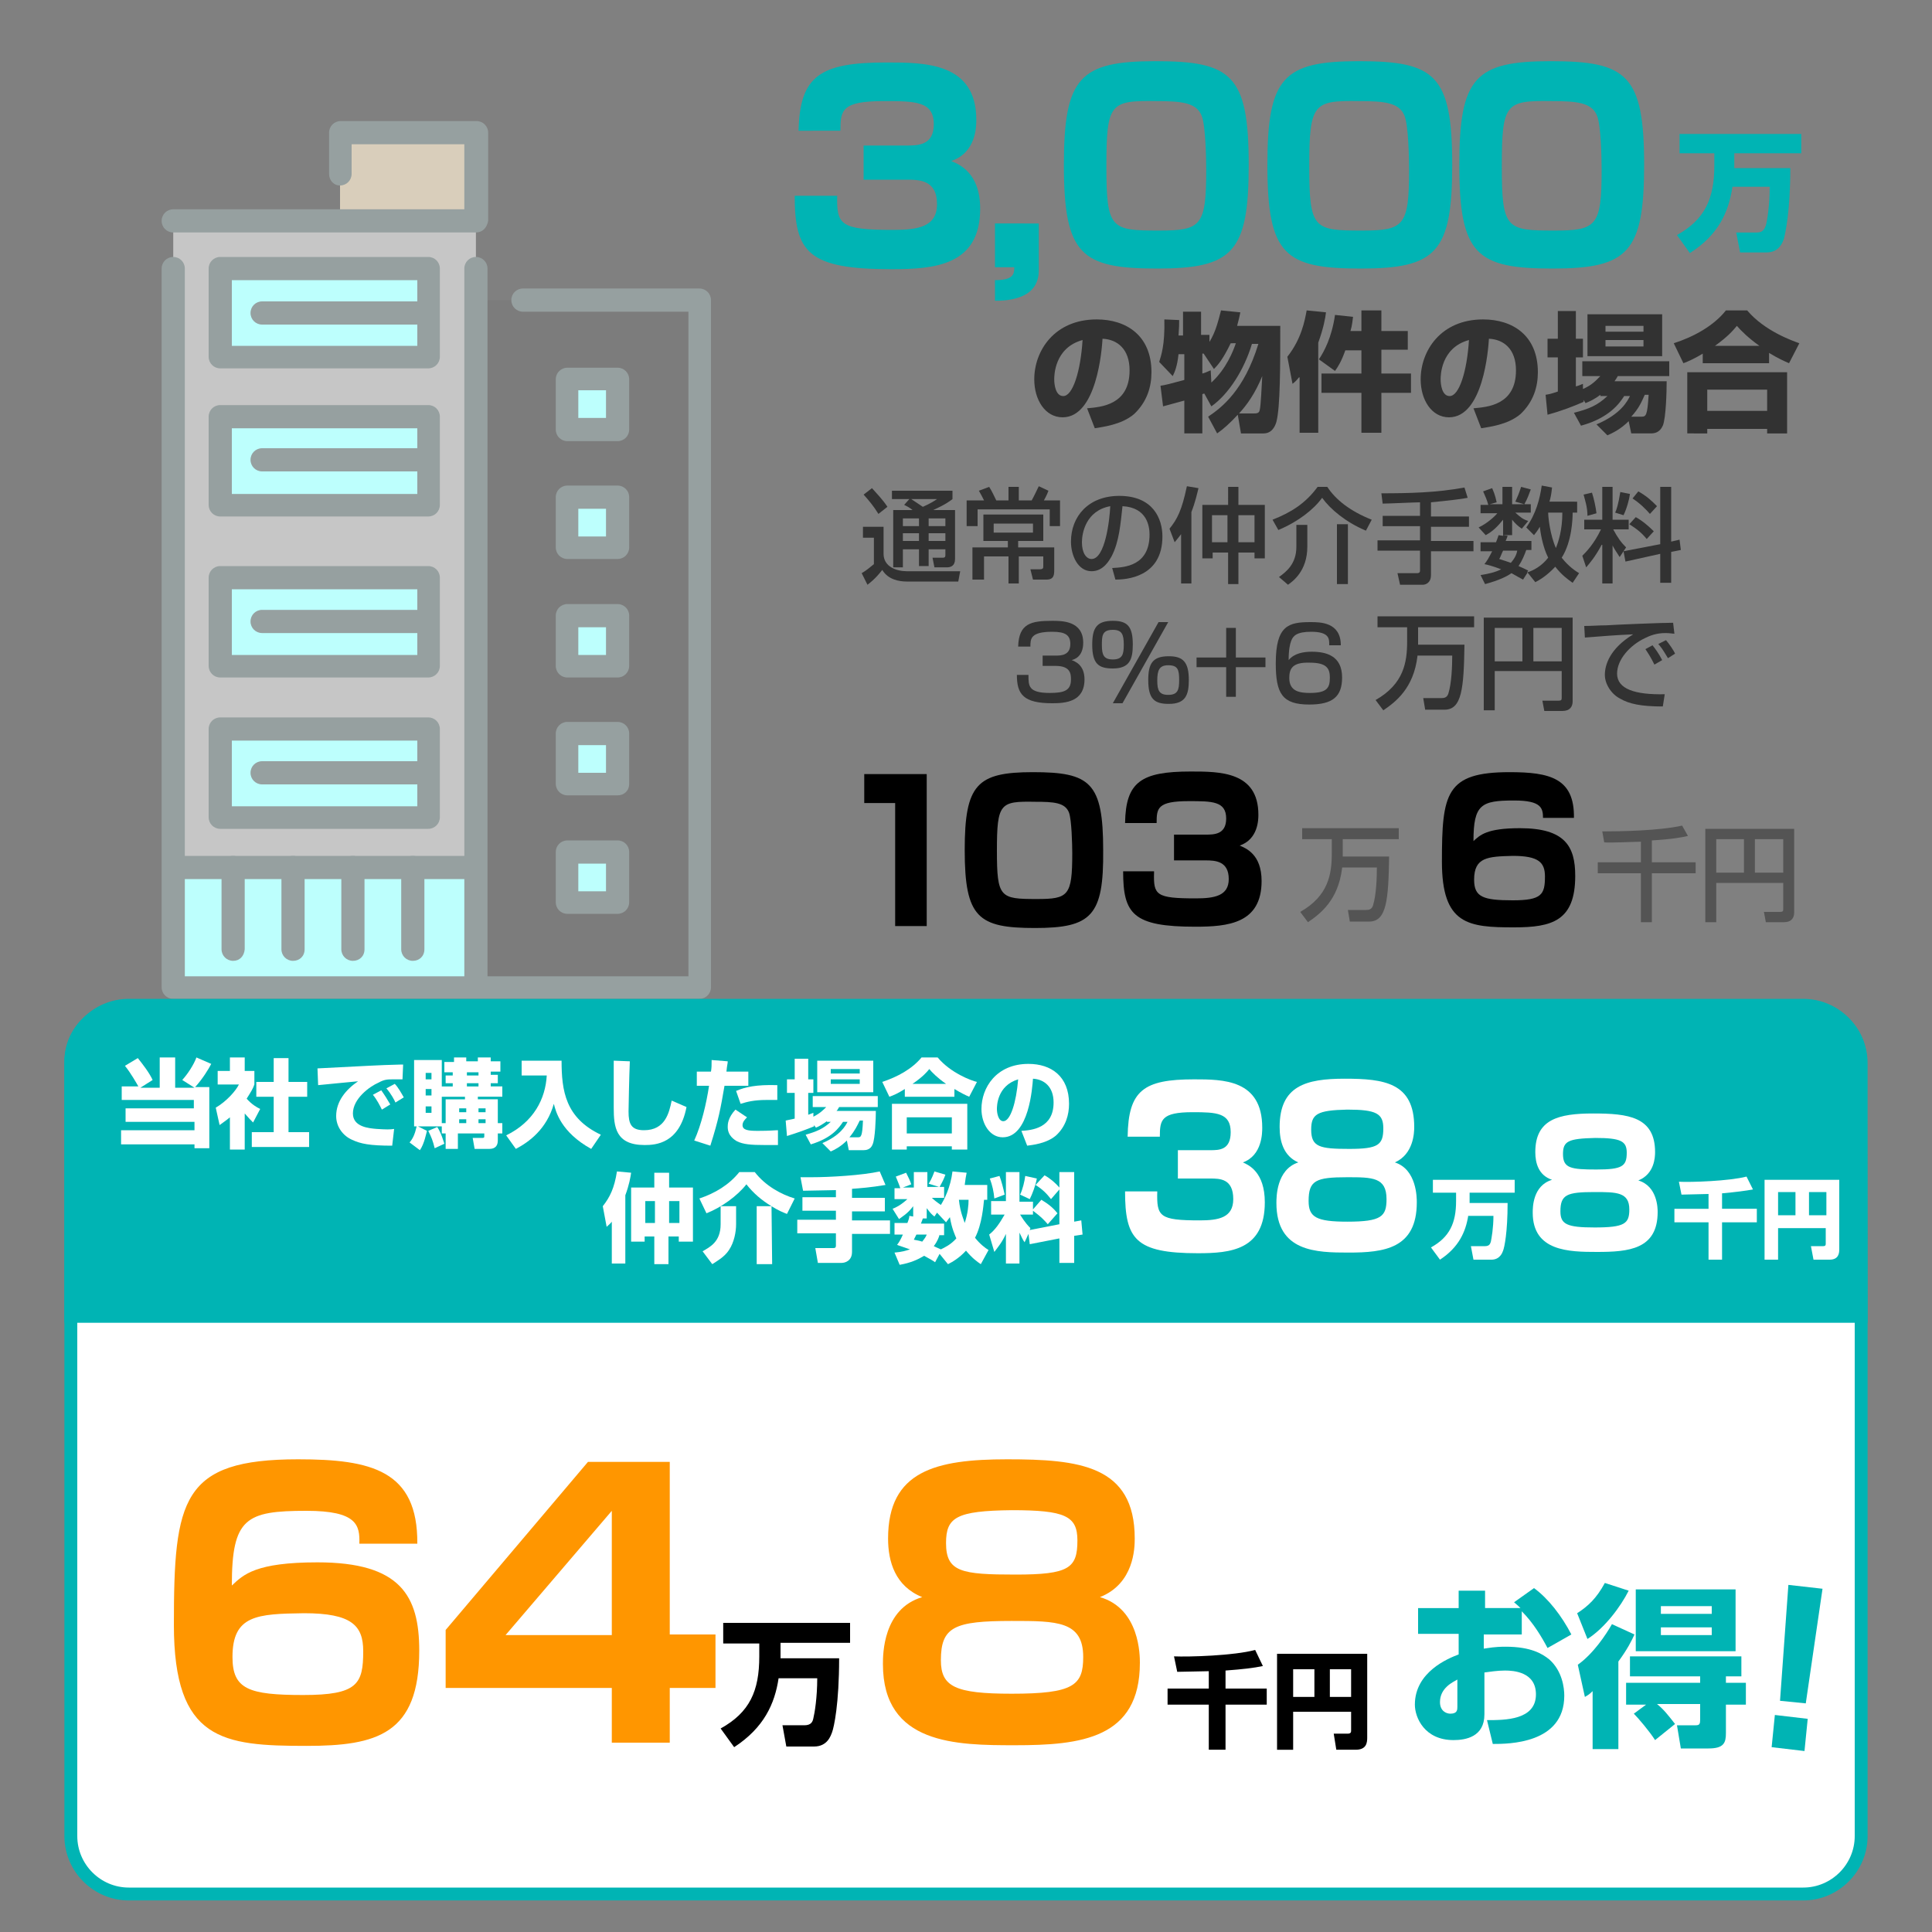<?xml version="1.0" encoding="utf-8"?>
<!-- Generator: Adobe Illustrator 28.2.0, SVG Export Plug-In . SVG Version: 6.00 Build 0)  -->
<svg version="1.1" id="レイヤー_3" xmlns="http://www.w3.org/2000/svg" xmlns:xlink="http://www.w3.org/1999/xlink" x="0px"
	 y="0px" viewBox="0 0 300 300" style="enable-background:new 0 0 300 300;" xml:space="preserve">
<rect x="0" y="0" width="300" height="300" fill="#808080" stroke="none"/>
<style type="text/css">
	.st0{fill-rule:evenodd;clip-rule:evenodd;fill:#7C7C7C;}
	.st1{fill-rule:evenodd;clip-rule:evenodd;fill:#C6C6C6;}
	.st2{fill-rule:evenodd;clip-rule:evenodd;fill:#BDFFFD;}
	.st3{fill-rule:evenodd;clip-rule:evenodd;fill:#D9CEBB;}
	.st4{fill:#96A0A0;}
	.st5{fill:#FFFFFF;}
	.st6{fill:#00B4B4;}
	.st7{enable-background:new    ;}
	.st8{fill:#545454;}
	.st9{fill:#323232;}
	.st10{fill:none;}
	.st11{fill:#FF9600;}
</style>
<g id="group_00000147927875913975362920000018074287647899388861_">
	<rect x="73.4" y="46.6" class="st0" width="35.2" height="106.7"/>
	<rect x="26.9" y="34.4" class="st1" width="47" height="100.4"/>
	<rect x="88.1" y="58.9" class="st2" width="7.8" height="7.8"/>
	<rect x="88.1" y="77.2" class="st2" width="7.8" height="7.8"/>
	<rect x="88.1" y="95.6" class="st2" width="7.8" height="7.8"/>
	<rect x="88.1" y="113.9" class="st2" width="7.8" height="7.8"/>
	<rect x="88.1" y="132.3" class="st2" width="7.8" height="7.8"/>
	<rect x="34.2" y="41.7" class="st2" width="32.3" height="13.7"/>
	<rect x="34.2" y="64.7" class="st2" width="32.3" height="13.7"/>
	<rect x="34.2" y="90.2" class="st2" width="32.3" height="13.7"/>
	<rect x="34.2" y="113.2" class="st2" width="32.3" height="13.7"/>
	<rect x="26.9" y="134.8" class="st2" width="47" height="18.6"/>
	<rect x="52.8" y="20.7" class="st3" width="21.1" height="13.7"/>
	<path class="st4" d="M73.9,36.1h-47c-1,0-1.8-0.8-1.8-1.8s0.8-1.8,1.8-1.8h45.2V22.4H54.6V27c0,1-0.8,1.8-1.8,1.8S51.1,28,51.1,27
		v-6.4c0-1,0.8-1.8,1.8-1.8H74c1,0,1.8,0.8,1.8,1.8v13.7C75.6,35.4,74.9,36.1,73.9,36.1z"/>
	<path class="st4" d="M95.9,68.5h-7.8c-1,0-1.8-0.8-1.8-1.8v-7.8c0-1,0.8-1.8,1.8-1.8h7.8c1,0,1.8,0.8,1.8,1.8v7.8
		C97.7,67.7,96.9,68.5,95.9,68.5z M89.8,64.9h4.3v-4.3h-4.3V64.9z"/>
	<path class="st4" d="M95.9,86.8h-7.8c-1,0-1.8-0.8-1.8-1.8v-7.8c0-1,0.8-1.8,1.8-1.8h7.8c1,0,1.8,0.8,1.8,1.8V85
		C97.7,86,96.9,86.8,95.9,86.8z M89.8,83.3h4.3V79h-4.3V83.3z"/>
	<path class="st4" d="M95.9,105.2h-7.8c-1,0-1.8-0.8-1.8-1.8v-7.8c0-1,0.8-1.8,1.8-1.8h7.8c1,0,1.8,0.8,1.8,1.8v7.8
		C97.7,104.4,96.9,105.2,95.9,105.2z M89.8,101.7h4.3v-4.3h-4.3V101.7z"/>
	<path class="st4" d="M95.9,123.5h-7.8c-1,0-1.8-0.8-1.8-1.8v-7.8c0-1,0.8-1.8,1.8-1.8h7.8c1,0,1.8,0.8,1.8,1.8v7.8
		C97.7,122.8,96.9,123.5,95.9,123.5z M89.8,120h4.3v-4.3h-4.3V120z"/>
	<path class="st4" d="M95.9,141.9h-7.8c-1,0-1.8-0.8-1.8-1.8v-7.8c0-1,0.8-1.8,1.8-1.8h7.8c1,0,1.8,0.8,1.8,1.8v7.8
		C97.7,141.1,96.9,141.9,95.9,141.9z M89.8,138.4h4.3v-4.3h-4.3V138.4z"/>
	<path class="st4" d="M73.4,136.5H27.9c-1,0-1.8-0.8-1.8-1.8s0.8-1.8,1.8-1.8h45.5c1,0,1.8,0.8,1.8,1.8S74.4,136.5,73.4,136.5z"/>
	<path class="st4" d="M108.6,155.1H26.9c-1,0-1.8-0.8-1.8-1.8V41.7c0-1,0.8-1.8,1.8-1.8s1.8,0.8,1.8,1.8v109.9h78.2V48.4H81.2
		c-1,0-1.8-0.8-1.8-1.8s0.8-1.8,1.8-1.8h27.4c1,0,1.8,0.8,1.8,1.8v106.7C110.4,154.3,109.6,155.1,108.6,155.1z"/>
	<path class="st4" d="M73.9,154.6c-1,0-1.8-0.8-1.8-1.8V41.7c0-1,0.8-1.8,1.8-1.8s1.8,0.8,1.8,1.8v111.1
		C75.6,153.8,74.9,154.6,73.9,154.6z"/>
	<path class="st4" d="M66.5,57.2H34.2c-1,0-1.8-0.8-1.8-1.8V41.7c0-1,0.8-1.8,1.8-1.8h32.3c1,0,1.8,0.8,1.8,1.8v13.7
		C68.3,56.4,67.5,57.2,66.5,57.2z M36,53.7h28.8V43.5H36V53.7z"/>
	<path class="st4" d="M66.5,80.2H34.2c-1,0-1.8-0.8-1.8-1.8V64.7c0-1,0.8-1.8,1.8-1.8h32.3c1,0,1.8,0.8,1.8,1.8v13.7
		C68.3,79.4,67.5,80.2,66.5,80.2z M36,76.7h28.8V66.5H36V76.7z"/>
	<path class="st4" d="M66.5,105.2H34.2c-1,0-1.8-0.8-1.8-1.8V89.7c0-1,0.8-1.8,1.8-1.8h32.3c1,0,1.8,0.8,1.8,1.8v13.7
		C68.3,104.4,67.5,105.2,66.5,105.2z M36,101.7h28.8V91.5H36V101.7z"/>
	<path class="st4" d="M66.5,128.7H34.2c-1,0-1.8-0.8-1.8-1.8v-13.7c0-1,0.8-1.8,1.8-1.8h32.3c1,0,1.8,0.8,1.8,1.8v13.7
		C68.3,127.9,67.5,128.7,66.5,128.7z M36,125.2h28.8V115H36V125.2z"/>
	<path class="st4" d="M36.2,149.2c-1,0-1.8-0.8-1.8-1.8v-12.7c0-1,0.8-1.8,1.8-1.8s1.8,0.8,1.8,1.8v12.7
		C37.9,148.5,37.2,149.2,36.2,149.2z"/>
	<path class="st4" d="M45.5,149.2c-1,0-1.8-0.8-1.8-1.8v-12.7c0-1,0.8-1.8,1.8-1.8s1.8,0.8,1.8,1.8v12.7
		C47.3,148.5,46.5,149.2,45.5,149.2z"/>
	<path class="st4" d="M54.8,149.2c-1,0-1.8-0.8-1.8-1.8v-12.7c0-1,0.8-1.8,1.8-1.8s1.8,0.8,1.8,1.8v12.7
		C56.6,148.5,55.8,149.2,54.8,149.2z"/>
	<path class="st4" d="M64.1,149.2c-1,0-1.8-0.8-1.8-1.8v-12.7c0-1,0.8-1.8,1.8-1.8s1.8,0.8,1.8,1.8v12.7
		C65.9,148.5,65.1,149.2,64.1,149.2z"/>
	<path class="st4" d="M65,50.4H40.7c-1,0-1.8-0.8-1.8-1.8s0.8-1.8,1.8-1.8H65c1,0,1.8,0.8,1.8,1.8S66,50.4,65,50.4z"/>
	<path class="st4" d="M65,73.2H40.7c-1,0-1.8-0.8-1.8-1.8s0.8-1.8,1.8-1.8H65c1,0,1.8,0.8,1.8,1.8S66,73.2,65,73.2z"/>
	<path class="st4" d="M65,98.3H40.7c-1,0-1.8-0.8-1.8-1.8s0.8-1.8,1.8-1.8H65c1,0,1.8,0.8,1.8,1.8S66,98.3,65,98.3z"/>
	<path class="st4" d="M65,121.8H40.7c-1,0-1.8-0.8-1.8-1.8s0.8-1.8,1.8-1.8H65c1,0,1.8,0.8,1.8,1.8S66,121.8,65,121.8z"/>
</g>
<g>
	<path class="st5" d="M20,294.1c-5,0-9-4-9-9v-120c0-5,4-9,9-9h260c5,0,9,4,9,9v120c0,5-4,9-9,9H20z"/>
	<path class="st6" d="M280,157.1c4.4,0,8,3.6,8,8v120c0,4.4-3.6,8-8,8H20c-4.4,0-8-3.6-8-8v-120c0-4.4,3.6-8,8-8H280 M280,155.1H20
		c-5.5,0-10,4.5-10,10v120c0,5.5,4.5,10,10,10h260c5.5,0,10-4.5,10-10v-120C290,159.6,285.5,155.1,280,155.1L280,155.1z"/>
</g>
<g>
	<g class="st7">
		<path class="st6" d="M130,30.3c-0.1,4.6,0.4,5.4,8.7,5.4c3.9,0,6.8-0.5,6.8-4c0-3.8-2.8-3.8-4.8-3.8h-6.6v-5.3h6.6
			c1.8,0,4.3,0,4.3-3.3c0-3.6-2.9-3.6-7.8-3.6c-6.5,0-6.7,1.4-6.7,4.6H124c0.2-8.5,3.3-10.6,13.6-10.6c6,0,14,0,14,8.9
			c0,1,0,5.1-3.9,6.4c1.2,0.5,4.5,1.8,4.5,7.4c0,8.8-7,9.4-13.8,9.4c-12.9,0-15-2.6-15-11.4H130z"/>
	</g>
	<g class="st7">
		<path class="st6" d="M161.3,34.7v7.3c0,4.5-4.9,4.7-6.8,4.7v-3.2c2.8,0,3-0.9,3-2h-3v-6.8H161.3z"/>
		<path class="st6" d="M179.7,41.7c-11.8,0-14.5-2.1-14.5-16.1c0-13.6,2.5-16.1,14.2-16.1c11.8,0,14.5,2.1,14.5,16.1
			C193.9,39.2,191.4,41.7,179.7,41.7z M171.8,25.8c0,9.8,0.7,10,8.2,10c6.5,0,7.3-0.7,7.3-9.4c0-1.9-0.1-6.9-0.7-8.4
			c-0.8-2.1-3.2-2.3-7.1-2.3C172.4,15.6,171.8,16,171.8,25.8z"/>
		<path class="st6" d="M211.3,41.7c-11.8,0-14.5-2.1-14.5-16.1c0-13.6,2.5-16.1,14.2-16.1c11.8,0,14.5,2.1,14.5,16.1
			C225.5,39.2,223,41.7,211.3,41.7z M203.3,25.8c0,9.8,0.7,10,8.2,10c6.5,0,7.3-0.7,7.3-9.4c0-1.9-0.1-6.9-0.7-8.4
			c-0.8-2.1-3.2-2.3-7.1-2.3C204,15.6,203.3,16,203.3,25.8z"/>
	</g>
	<g class="st7">
		<path class="st6" d="M241.1,41.7c-11.8,0-14.5-2.1-14.5-16.1c0-13.6,2.5-16.1,14.2-16.1c11.8,0,14.5,2.1,14.5,16.1
			C255.3,39.2,252.8,41.7,241.1,41.7z M233.2,25.8c0,9.8,0.7,10,8.2,10c6.5,0,7.3-0.7,7.3-9.4c0-1.9-0.1-6.9-0.7-8.4
			c-0.8-2.1-3.2-2.3-7.1-2.3C233.8,15.6,233.2,16,233.2,25.8z"/>
	</g>
</g>
<g>
	<g class="st7">
		<path class="st6" d="M269,29.1c-0.6,3.9-2.2,7.4-6.6,10.2l-2-2.8c4.3-2.4,5.8-5.6,5.8-10.8v-1.9h-5.4v-3h18.9v3h-10.4v2v0.3h8.7
			c0,6.8-0.8,10.2-1,11c-0.2,0.5-0.7,2.1-2.7,2.1h-4.1l-0.6-3.1h3.2c1,0,1.2-0.6,1.4-1.1c0.2-0.7,0.6-3.1,0.6-6H269z"/>
	</g>
</g>
<g>
	<g class="st7">
		<path class="st8" d="M208.4,134.8c-0.6,5-3.4,7.1-5.3,8.4l-1.2-1.6c4.4-2.5,4.9-5.9,4.9-9.1v-2.2h-4.6v-1.7h15v1.7h-8.7v2.2
			c0,0.2,0,0.4,0,0.5h7.2c-0.1,6.8-0.4,10.1-3.1,10.1h-3l-0.3-1.8h2.8c0.5,0,0.9-0.1,1.1-0.7c0.5-1.6,0.6-4.2,0.6-5.9H208.4z"/>
	</g>
</g>
<g>
	<g class="st7">
		<path class="st8" d="M254.8,130.7c-0.8,0-4.8,0.2-5.7,0.1l-0.3-1.7c2.9,0,8.8-0.1,12.4-0.9l0.9,1.6c-0.8,0.2-2.3,0.5-5.6,0.7v3.4
			h6.8v1.7h-6.8v7.6h-1.7v-7.6h-6.7v-1.7h6.7V130.7z"/>
		<path class="st8" d="M276.9,137.1h-10.4v6.1h-1.7v-14.5h13.8v13c0,0.8-0.4,1.5-1.6,1.5h-2.8l-0.3-1.6h2.5c0.4,0,0.5-0.1,0.5-0.4
			V137.1z M266.5,135.5h4.3v-5.2h-4.3V135.5z M272.5,135.5h4.4v-5.2h-4.4V135.5z"/>
	</g>
</g>
<g>
	<g class="st7">
		<path class="st9" d="M168.8,63.4c2.2-0.2,6.6-0.5,6.6-5.9c0-3.3-1.9-4.8-4.2-4.9c-0.1,1.7-0.9,12.2-6.2,12.2
			c-2.7,0-4.4-2.7-4.4-5.9c0-4.4,3.1-9.3,9.7-9.3c4.6,0,8.5,2.5,8.5,8.2c0,2.3-0.7,4.6-2.7,6.5c-2,1.7-5,2-6.1,2.2L168.8,63.4z
			 M163.7,58.9c0,0.8,0.2,2.6,1.4,2.6c1.5,0,2.7-3.9,3-8.7C163.7,54,163.7,58.4,163.7,58.9z"/>
		<path class="st9" d="M187.6,64.7c2.1-1.4,5.6-4.1,7.8-11.3h-1c-1.2,4-3.6,7.8-6.3,9.7l-1.1-2l-0.3,0.1v6.1h-2.8v-5.1
			c-2.2,0.6-2.6,0.7-3.3,0.9l-0.4-3.2c0.7-0.1,1.5-0.3,3.7-0.9v-4h-0.9c-0.2,1.9-0.6,2.8-0.9,3.4l-2.1-2.2c0.3-1,0.9-2.6,0.8-6.6
			l2.3,0.1c0,0.7,0,1.1-0.1,2.4h0.7v-3.7h2.8V52h1.3v1.1c1-1.6,1.4-3.4,1.8-4.9l3,0.3c-0.1,0.5-0.2,1-0.5,2.1h6.7
			c0,6.3,0,12.6-0.6,14.9c-0.2,0.7-0.7,1.8-2,1.8h-3.5l-0.5-2.9c-1.2,1.3-2.2,2.2-3.2,2.9L187.6,64.7z M191.1,53.3
			c-1.2,2.5-2,3.4-2.6,4l-1.6-2.4h-0.2v3.1c0.4-0.1,0.6-0.2,1.3-0.5l0.1,1.9c2.3-2.1,3.4-4.9,3.8-6.1H191.1z M194.6,64.2
			c0.5,0,0.9,0,1-0.5c0.2-0.7,0.3-3.8,0.4-5.3c-1.1,2.7-2.4,4.5-3.6,5.8H194.6z"/>
		<path class="st9" d="M201.7,58.6c-0.4,0.5-0.6,0.7-1,1l-0.8-4.2c2.2-2.8,2.7-5.6,3-7.2l3,0.3c-0.1,0.9-0.4,2.5-1.2,4.7v14h-2.9
			V58.6z M208.9,54.4c-0.6,1.7-1.1,2.5-1.6,3.2l-2.5-1.8c0.8-1.2,2-3.4,2.5-6.9l2.8,0.3c-0.1,0.6-0.1,1.2-0.4,2.2h1.7v-3.2h3.1v3.2
			h4.1v2.9h-4.1V58h4.6v3h-4.6v6.2h-3.1V61h-6.2v-3h6.2v-3.6H208.9z"/>
		<path class="st9" d="M228.8,63.4c2.2-0.2,6.6-0.5,6.6-5.9c0-3.3-1.9-4.8-4.2-4.9c-0.1,1.7-0.9,12.2-6.2,12.2
			c-2.7,0-4.4-2.7-4.4-5.9c0-4.4,3.1-9.3,9.7-9.3c4.6,0,8.5,2.5,8.5,8.2c0,2.3-0.7,4.6-2.7,6.5c-2,1.7-5,2-6.1,2.2L228.8,63.4z
			 M223.7,58.9c0,0.8,0.2,2.6,1.4,2.6c1.5,0,2.7-3.9,3-8.7C223.7,54,223.7,58.4,223.7,58.9z"/>
		<path class="st9" d="M248.5,61.3c-0.9,0.7-1.6,1-2.3,1.3l-0.3-0.5v0.3c-1.6,0.7-3.4,1.4-5.6,2l-0.3-3.1c0.6-0.1,0.7-0.1,1.9-0.5
			v-5.3h-1.6v-2.9h1.6v-4.3h2.8v4.3h1.1v2.9h-1.1v4.5c0.4-0.1,0.6-0.2,1.1-0.4l0,0.8c1.4-0.6,2-1.3,2.7-2h-2.8v-2.3h13.5v2.3h-8
			c-0.2,0.4-0.3,0.5-0.5,0.8h8.1c0,1.5-0.1,5.7-0.6,6.9c-0.5,1.1-1.3,1.2-1.9,1.2h-3l-0.4-1.9c-1.2,1.2-2.4,1.8-3.3,2.2l-1.7-1.7
			c3.8-1.6,4.8-3.6,5.2-4.4h-0.9c-0.7,1.1-2.3,3.4-6.7,4.6l-1.1-2c2.3-0.6,3.6-1.1,5.2-2.6H248.5z M246.5,48.8h11.6v6.5h-11.6V48.8z
			 M249.3,50.6v0.9h5.9v-0.9H249.3z M249.3,52.8v1h5.9v-1H249.3z M254.9,64.7c0.7,0,0.9-0.2,1.1-3.4h-0.6c-0.5,1.1-0.9,2.1-2.1,3.4
			H254.9z"/>
		<path class="st9" d="M264.6,54.8c-1.5,0.9-2.4,1.3-3.2,1.6l-1.5-3.1c3.1-1,6.2-2.7,8.1-5.1h3.3c2.7,3.2,7,4.7,8.1,5.1l-1.6,3.1
			c-0.7-0.3-1.8-0.8-3.1-1.6v1.6h-10.3V54.8z M262,57.8h15.5v9.5h-3.1v-0.7h-9.3v0.7H262V57.8z M265.1,60.5v3.3h9.3v-3.3H265.1z
			 M273.2,53.7c-1.7-1.2-2.9-2.4-3.5-3.1c-0.5,0.6-1.3,1.6-3.4,3.1H273.2z"/>
	</g>
</g>
<g>
	<g class="st7">
		<path class="st9" d="M133.9,81.8h3.3V86c0,2,2,2.7,3.6,2.7h8.3l-0.3,1.6h-8c-1.2,0-2.9-0.3-3.8-1.8c-0.4,0.5-1.1,1.4-2.3,2.3
			l-0.9-1.8c0.7-0.4,1.3-0.9,1.9-1.4v-4.1h-1.7V81.8z M135.4,75.8c0.7,0.8,1.7,1.8,2.4,2.9l-1.4,1.1c-0.8-1.3-1.5-2.1-2.3-3
			L135.4,75.8z M141.2,77.5h-2.7v-1.3h9.4v1.3c-0.4,0.3-1,0.8-3,1.7h3.4v7.6c0,1.1-0.7,1.3-1.3,1.3h-1.9l-0.3-1.5h1.6
			c0.4,0,0.4-0.2,0.4-0.5v-0.8h-2.6v2.6h-1.5v-2.6h-2.5v2.8h-1.5v-8.9h3c-0.5-0.4-0.7-0.5-1.3-0.8L141.2,77.5z M140.2,80.5v1.2h2.5
			v-1.2H140.2z M140.2,82.8V84h2.5v-1.2H140.2z M141.5,77.5c0.6,0.4,1.2,0.8,1.8,1.2c0.2-0.1,1.2-0.5,2.2-1.2H141.5z M144.2,80.5
			v1.2h2.6v-1.2H144.2z M144.2,82.8V84h2.6v-1.2H144.2z"/>
		<path class="st9" d="M153.6,75.6c0.4,0.6,0.9,1.7,1.1,2.1h1.9v-2.1h1.6v2.1h2c0.4-0.7,0.9-1.8,1.1-2.2l1.5,0.7
			c-0.2,0.6-0.6,1.3-0.7,1.5h2.5v4H163v-2.6h-11.2v2.6h-1.7v-4h2.7c-0.2-0.4-0.5-1-0.8-1.5L153.6,75.6z M162.1,86.4h-3.9v4.2h-1.6
			v-4.2h-3.8V90H151v-5h5.5v-1h-3.8v-4.1h9.3V84h-3.9v1h5.6v3.4c0,0.8,0,1.6-1.2,1.6h-2.1l-0.4-1.6h1.4c0.6,0,0.6-0.2,0.6-0.5V86.4z
			 M154.3,81.3v1.4h6.1v-1.4H154.3z"/>
		<path class="st9" d="M172.7,88.2c1.9-0.1,5.8-0.3,5.8-5.2c0-1.3-0.4-4.2-4.2-4.4c-0.3,2.7-0.5,5.5-1.7,7.8
			c-0.3,0.5-1.2,2.3-3.1,2.3c-2.1,0-3.2-2.4-3.2-4.6c0-3.9,2.7-7.1,7.5-7.1c5.3,0,6.7,3.6,6.7,6.3c0,6.4-5.7,6.7-7.3,6.7L172.7,88.2
			z M168,84.2c0,1.7,0.7,2.6,1.5,2.6c2.1,0,2.8-6,2.9-8.2C168.6,79.3,168,82.8,168,84.2z"/>
		<path class="st9" d="M183.5,82.8c-0.5,0.7-0.7,0.9-1.1,1.4l-0.8-2.1c1.2-1.5,1.9-2.8,2.7-6.6l1.8,0.3c-0.2,0.8-0.5,2.2-1.1,3.7
			v11.1h-1.6V82.8z M190.7,75.6h1.6v2.8h4.1v8.3h-1.6v-0.9h-2.5v4.9h-1.6v-4.9h-2.4v0.9h-1.6v-8.3h4V75.6z M188.2,80v4.2h2.4V80
			H188.2z M192.3,80v4.2h2.5V80H192.3z"/>
		<path class="st9" d="M212.1,82.4c-3.1-1.3-5.5-3.3-6.8-5.1c-1.3,1.8-3.7,3.7-6.8,5l-0.9-1.6c2.8-1.1,5.1-2.5,7-5.1h1.5
			c1.3,2,3.6,3.8,6.9,5.1L212.1,82.4z M203,81.4v3.5c0,3.8-2.3,5.4-3,5.9l-1.4-1.2c1.1-0.8,2.7-2,2.7-4.7v-3.4H203z M209.3,81.4v9.3
			h-1.7v-9.3H209.3z"/>
		<path class="st9" d="M220.5,78c-0.8,0-4.9,0.2-5.8,0.2l-0.2-1.6c4.3,0,8.6-0.1,12.9-0.9l0.5,1.6c-1,0.2-2.7,0.4-5.7,0.7v2.2h5.9
			v1.6h-5.9v2.2h6.6v1.6h-6.6v3.7c0,1.4-1.1,1.5-1.2,1.5h-3.6L217,89h3c0.2,0,0.5,0,0.5-0.4v-3.1h-6.6v-1.6h6.6v-2.2h-5.8v-1.6h5.8
			V78z"/>
		<path class="st9" d="M244.9,78v1.6h-0.7c0,0.9-0.1,4.5-1.7,7c1.1,1.4,2.2,2.1,2.7,2.4l-1,1.5c-0.7-0.5-1.7-1.2-2.7-2.5
			c-1.3,1.4-2.5,2.1-3.1,2.4l-1.2-1.5l-0.7,1.1c-0.4-0.2-0.9-0.5-1.8-1c-0.7,0.5-1.9,1.1-4.1,1.7l-0.7-1.4c1.2-0.2,2.2-0.4,3.2-0.9
			c-1.3-0.5-2.1-0.7-2.6-0.8c0.4-0.5,0.7-1,1.2-2h-1.8v-1.4h2.4c0.2-0.5,0.3-0.8,0.4-1.1l0.7,0.1v-2.5c-0.9,1.1-1.6,1.8-2.7,2.4
			l-1.1-1.2c1.3-0.6,2.5-1.7,2.9-2.2h-2.6v-1.3h1.2c-0.2-0.8-0.5-1.4-0.8-2.1l1.4-0.5c0.5,1.1,0.6,1.8,0.7,2.2l-1.1,0.3h2v-2.7h1.5
			v2.7h1.9l-1.4-0.4c0.4-0.9,0.5-1.1,0.9-2.3l1.5,0.4c-0.4,1-0.4,1.2-1,2.3h1v1.3h-2.4c0.8,0.7,1.1,1,2,1.3l-1,1.2
			c-0.7-0.5-1-0.8-1.5-1.4v2.4h-1.4l0.7,0.1c-0.1,0.4-0.2,0.5-0.3,0.8h4v1.4h-0.8c-0.3,0.8-0.6,1.6-1.2,2.5c0.5,0.2,1.3,0.6,1.5,0.7
			l-0.2,0.3c1-0.3,2.3-1,3.3-2.3c-0.9-1.8-1.2-4-1.3-4.8c-0.4,0.7-0.6,0.9-0.9,1.3l-1.2-1.2c1.5-2.1,2.1-4.4,2.4-6.5l1.6,0.3
			c-0.1,1-0.2,1.5-0.4,2.2H244.9z M233.4,85.5c-0.3,0.6-0.4,1-0.6,1.3c0.9,0.3,1.3,0.4,1.8,0.6c0.7-0.8,0.9-1.4,1-1.9H233.4z
			 M240.4,79.6c0,0.7,0.3,3.5,1.2,5.5c0.4-1,1-2.8,1-5.5H240.4z"/>
		<path class="st9" d="M248.7,84.6c-1,1.9-1.9,2.9-2.4,3.5l-0.6-1.8c0.6-0.6,1.8-1.8,2.9-4.1h-2.6v-1.5h2.8v-5.1h1.6v5.1h2.5v1.5
			h-2.4c0.7,1.3,1.2,2,2,2.8l-1,1.5c-0.5-0.8-0.8-1.2-1.1-1.8v5.9h-1.6V84.6z M247.2,76.5c0.3,0.9,0.6,2.3,0.7,3.2l-1.4,0.4
			c0-1.4-0.4-2.5-0.6-3.3L247.2,76.5z M253.1,76.7c-0.1,0.8-0.5,2.3-1,3.3l-1.3-0.4c0.2-0.4,0.5-1.3,0.8-3.2L253.1,76.7z
			 M257.8,84.5v-8.9h1.7v8.5l1.3-0.3l0.2,1.6l-1.5,0.3v4.8h-1.7v-4.5l-5.4,1.2l-0.3-1.6L257.8,84.5z M254,80.3
			c1.1,0.6,2.1,1.5,2.8,2.2l-1.1,1.2c-0.8-1-1.6-1.6-2.7-2.3L254,80.3z M254.4,76.3c1.4,0.8,2.1,1.5,2.9,2.3l-1.1,1.2
			c-0.7-0.8-1.5-1.6-2.7-2.4L254.4,76.3z"/>
	</g>
</g>
<g>
	<g class="st7">
		<path class="st9" d="M159.7,104.9c0,1.6,0,2.7,3.3,2.7c2.3,0,3.3-0.4,3.3-2.1c0-0.9-0.1-2.1-2.4-2.1h-2v-1.6h2
			c0.8,0,2.3,0,2.3-1.8c0-1.4-0.8-1.9-2.8-1.9c-3.4,0-3.4,1.1-3.4,2.3h-1.9c0.1-3.6,2-4,5.3-4c1.5,0,4.8,0,4.8,3.4
			c0,2.2-1.4,2.6-1.8,2.7c0.5,0.2,2,0.7,2,3c0,3.5-3,3.7-5,3.7c-4.5,0-5.5-1.4-5.5-4.4H159.7z"/>
		<path class="st9" d="M175.9,100.1c0,2.3-0.5,3.7-3.1,3.7c-2.2,0-3.2-0.7-3.2-3.7c0-2.6,0.7-3.7,3.2-3.7
			C175.1,96.4,175.9,97.3,175.9,100.1z M171.1,100.2c0,1.5,0.3,2.2,1.7,2.2c1.5,0,1.7-0.8,1.7-2.3c0-1.6-0.3-2.3-1.7-2.3
			C171.1,97.8,171.1,98.8,171.1,100.2z M181.4,96.6l-7.1,12.6h-1.5l7.1-12.6H181.4z M184.6,105.6c0,2.3-0.5,3.7-3.1,3.7
			c-2.2,0-3.2-0.7-3.2-3.7c0-2.6,0.7-3.7,3.2-3.7C183.7,101.9,184.6,102.8,184.6,105.6z M179.7,105.7c0,1.5,0.3,2.2,1.7,2.2
			c1.5,0,1.7-0.8,1.7-2.3c0-1.6-0.2-2.3-1.7-2.3C180,103.3,179.7,104.1,179.7,105.7z"/>
		<path class="st9" d="M190.4,102.1v-4.6h1.5v4.6h4.6v1.5h-4.6v4.6h-1.5v-4.6h-4.6v-1.5H190.4z"/>
	</g>
	<g class="st7">
		<path class="st9" d="M206.4,100c0-0.8,0-1.9-2.8-1.9c-2.2,0-2.8,0.6-3.1,1.4c-0.2,0.5-0.4,1.4-0.4,3c0.9-1.1,2.4-1.3,3.6-1.3
			c2.2,0,4.7,0.6,4.7,4c0,3-1.5,4.2-5.1,4.2c-4.2,0-5.2-1.7-5.2-6.4c0-5.9,2-6.4,5.4-6.4c1.5,0,4.7,0,4.7,3.6H206.4z M200.2,105.3
			c0,2.1,1.7,2.3,3.2,2.3c2.7,0,3.1-0.8,3.1-2.4c0-1.4-0.5-2.3-3.1-2.3C200.6,102.8,200.2,103.9,200.2,105.3z"/>
	</g>
	<g class="st7">
		<path class="st9" d="M220.1,101.9c-0.6,5-3.4,7.1-5.3,8.4l-1.2-1.6c4.4-2.5,4.9-5.9,4.9-9.1v-2.2h-4.6v-1.7h15v1.7h-8.7v2.2
			c0,0.2,0,0.4,0,0.5h7.2c-0.1,6.8-0.4,10.1-3.1,10.1h-3l-0.3-1.8h2.8c0.5,0,0.9-0.1,1.1-0.7c0.5-1.6,0.6-4.2,0.6-5.9H220.1z"/>
		<path class="st9" d="M242.5,104.2h-10.4v6.1h-1.7V95.9h13.8v13c0,0.8-0.4,1.5-1.6,1.5h-2.8l-0.3-1.6h2.5c0.4,0,0.5-0.1,0.5-0.4
			V104.2z M232.1,102.7h4.3v-5.2h-4.3V102.7z M238.1,102.7h4.4v-5.2h-4.4V102.7z"/>
		<path class="st9" d="M260,98.4c-0.3,0-0.7-0.1-1.4-0.1c-1.4,0-2.4,0.4-3.2,0.8c-2.3,1.1-4.3,3.3-4.3,5.5c0,2.4,2.8,3.3,7.4,3.2
			l-0.3,1.9c-3.4,0-5.2-0.4-6.6-1.2c-1.4-0.7-2.4-2.3-2.4-3.7c0-1.6,0.8-4.1,4.4-6.3c-2.5,0.1-5,0.3-7.5,0.5l-0.1-1.8
			c1.1,0,2.3-0.1,3.4-0.1c1.4-0.1,8.7-0.4,10.4-0.4L260,98.4z M256.9,103.2c-0.6-1.2-1-1.8-1.4-2.4l1.1-0.6c0.4,0.5,1,1.3,1.5,2.3
			L256.9,103.2z M259,102.2c-0.9-1.5-1-1.6-1.5-2.2l1.2-0.6c0.5,0.6,1.2,1.6,1.4,2.1L259,102.2z"/>
	</g>
</g>
<g>
	<g class="st7">
		<path d="M143.9,120.2v23.6H139v-19.1h-4.8v-4.5H143.9z"/>
	</g>
	<g class="st7">
		<path d="M160.7,144.1c-8.8,0-10.9-1.6-10.9-12.1c0-10.2,1.9-12.1,10.6-12.1c8.9,0,10.9,1.6,10.9,12.1
			C171.4,142.2,169.5,144.1,160.7,144.1z M154.8,132.1c0,7.3,0.5,7.5,6.2,7.5c4.9,0,5.5-0.5,5.5-7.1c0-1.4-0.1-5.2-0.5-6.3
			c-0.6-1.6-2.4-1.7-5.3-1.7C155.3,124.4,154.8,124.7,154.8,132.1z"/>
		<path d="M179.2,135.5c-0.1,3.5,0.3,4,6.5,4c2.9,0,5.1-0.4,5.1-3c0-2.8-2.1-2.9-3.6-2.9h-4.9v-4h4.9c1.3,0,3.2,0,3.2-2.5
			c0-2.7-2.2-2.7-5.8-2.7c-4.9,0-5,1.1-5,3.4h-4.9c0.1-6.4,2.5-8,10.2-8c4.5,0,10.5,0,10.5,6.7c0,0.7,0,3.8-2.9,4.8
			c0.9,0.4,3.4,1.3,3.4,5.5c0,6.6-5.2,7.1-10.3,7.1c-9.7,0-11.2-2-11.2-8.6H179.2z"/>
	</g>
</g>
<g>
	<g class="st7">
		<path d="M239.6,127.1c0-1.6-0.2-2.8-4.5-2.8c-5.1,0-6.3,0.6-6.3,6.3c1-0.9,2-2,7.2-2c7,0,8.6,2.8,8.6,7.4c0,7-3.6,8-9.5,8
			c-7.1,0-11.2-0.4-11.2-10.2c0-10.6,0.6-13.9,10.5-13.9c6.2,0,10.1,0.9,10,7.1H239.6z M228.9,136.6c0,2.7,1.4,3.2,6,3.2
			c4.5,0,5-0.9,5-3.7c0-2.2-1-3.2-5-3.2C231,133,228.9,133.1,228.9,136.6z"/>
	</g>
</g>
<g>
	<path class="st6" d="M290,205.4H10v-40.6c0-5.1,4.1-9.2,9.2-9.2h261.5c5.1,0,9.2,4.1,9.2,9.2L290,205.4L290,205.4z"/>
</g>
<rect class="st10" width="300" height="300"/>
<g>
	<g class="st7">
		<path class="st5" d="M21.6,168.9c-0.4-0.7-1.3-2.3-2.2-3.4l2-1.2c0.8,1,1.8,2.3,2.3,3.4l-1.9,1.2h3v-4.7h2.4v4.7h3l-1.9-1.2
			c0.9-1,1.8-2.4,2.2-3.5l2.3,1c-0.4,0.8-1.4,2.4-2.5,3.6h2.2v9.5h-2.3v-0.6H18.8v-2.2h11.4v-1.3H19.5v-2.1h10.6v-1.3H18.9v-2.1
			H21.6z"/>
		<path class="st5" d="M38,178.5h-2.3v-5c-0.6,0.5-1.2,0.9-1.6,1.2l-0.6-2.7c1.7-1,3.1-2.6,3.6-3.6h-3.3v-2.1h1.9v-2.1H38v2.1h1.5
			v2.1c-0.2,0.6-0.5,1.1-1.2,2.2c0.8,0.9,1.5,1.3,2.1,1.6l-1.1,2.1c-0.3-0.3-0.7-0.7-1.3-1.4V178.5z M42.5,164.3h2.3v3.7h2.9v2.3
			h-2.9v5.5H48v2.3h-8.9v-2.3h3.4v-5.5h-2.7V168h2.7V164.3z"/>
		<path class="st5" d="M62.5,167.6c-0.3,0-0.9,0-1.4,0c-0.9,0-1.4,0-2.3,0.5c-1.4,0.6-4,2.5-4,4.8c0,2.1,2.5,2.3,3.7,2.4
			c1.5,0.1,2.1,0.1,2.7,0l-0.3,2.6c-3.5,0-4.9-0.3-6.2-0.9c-1.4-0.6-2.5-2-2.5-3.7c0-2.3,1.5-4.1,3.4-5.4c-1,0.1-5.3,0.5-6.2,0.6
			l-0.1-2.6c8.1-0.4,9-0.5,13-0.6c0,0,0.2,0,0.3,0L62.5,167.6z M59.3,172.3c-0.3-0.6-0.8-1.6-1.4-2.3l1.3-0.7c0.5,0.7,1,1.5,1.4,2.2
			L59.3,172.3z M61.4,171.2c-0.1-0.3-0.7-1.4-1.4-2.2l1.3-0.7c0.5,0.5,1,1.4,1.4,2.1L61.4,171.2z"/>
		<path class="st5" d="M63.6,177.4c0.5-0.6,0.8-1.2,1.1-2.5h-0.4v-10.3h4.3v10.3h-3.7l1.4,0.7c-0.1,0.3-0.4,2-1.1,3L63.6,177.4z
			 M66.1,166.6v1H67v-1H66.1z M66.1,169.1v1H67v-1H66.1z M66.1,171.8v1H67v-1H66.1z M67.9,175c0.6,0.9,1,2.3,1.1,2.6l-1.5,0.7
			c-0.3-1.2-0.5-1.7-1-2.7L67.9,175z M70.5,164.2h1.9v0.6h1.8v-0.6h2v0.6h1.5v1.6h-1.5v0.5h1.1v1.3h-1.1v0.5H78v1.6h-3.8v0.4h3.1
			v3.7H78v1.6h-0.7v1.1c0,0.8-0.4,1.3-1.3,1.3h-2.3l-0.3-1.7h1.5c0.3,0,0.3-0.1,0.3-0.3v-0.4h-4.1v2.4h-1.9v-2.4h-0.6v-1.6h0.6v-3.7
			h3v-0.4h-3.6v-1.6h1.7v-0.5h-1.1V167h1.1v-0.5H69v-1.6h1.5V164.2z M71.3,172.1v0.6h1.1v-0.6H71.3z M71.3,173.8v0.6h1.1v-0.6H71.3z
			 M72.5,166.5v0.5h1.8v-0.5H72.5z M72.5,168.2v0.5h1.8v-0.5H72.5z M74.3,172.1v0.6h1.1v-0.6H74.3z M74.3,173.8v0.6h1.1v-0.6H74.3z"
			/>
		<path class="st5" d="M81,164.7h6.2c0,4.7,0.6,8.9,6.1,11.5l-1.5,2.2c-4.7-2.6-5.5-5.8-5.8-7c-1.1,3.9-3.8,5.9-5.9,7l-1.5-2.1
			c4.3-2.1,6.1-5.7,6.3-9.3H81V164.7z"/>
		<path class="st5" d="M97.8,164.8c-0.1,2.2-0.2,7.4-0.2,7.8c0,1.9,0.4,2.9,2.4,2.9c3.3,0,3.9-2.7,4.3-4.6l2.3,1
			c-1.1,5.7-4.8,5.9-6.5,5.9c-4.5,0-4.8-2.8-4.8-5.8c0-1.1,0-6.2,0-7.3L97.8,164.8z"/>
		<path class="st5" d="M113,164.8c0,0.4-0.1,0.5-0.2,1.6h3.4v2.2h-3.7c-0.6,3.5-0.9,5.2-2.2,9.3l-2.5-0.8c1.1-2.4,1.9-5.8,2.3-8.5
			h-1.9v-2.2h2.2c0.1-0.6,0.1-1,0.1-1.8L113,164.8z M116,173.5c-0.3,0.3-0.7,0.7-0.7,1.2c0,0.8,0.9,0.9,2.4,0.9
			c1.9,0,2.6-0.1,3.1-0.1l0,2.3c-0.4,0-0.8,0-2,0c-2.2,0-3.4-0.1-4.4-0.6c-0.3-0.2-1.4-0.8-1.4-2.2c0-0.4,0-1.4,1.2-2.7L116,173.5z
			 M120.7,170.8c-0.5,0-0.9,0-1.6,0c-2.1,0-3.1,0.3-4.1,0.6l-0.7-2c1.4-0.6,3.1-1,6.4-0.9L120.7,170.8z"/>
		<path class="st5" d="M128.4,174.1c-0.7,0.5-1.2,0.8-1.7,1l-0.3-0.4v0.2c-1.2,0.5-2.6,1-4.2,1.5L122,174c0.4-0.1,0.5-0.1,1.4-0.3
			v-4h-1.2v-2.1h1.2v-3.2h2.1v3.2h0.8v2.1h-0.8v3.4c0.3-0.1,0.5-0.2,0.8-0.3l0,0.6c1-0.5,1.5-1,2-1.5h-2.1v-1.7h10.1v1.7h-6
			c-0.2,0.3-0.2,0.4-0.4,0.6h6.1c0,1.1-0.1,4.3-0.5,5.2c-0.3,0.8-1,0.9-1.4,0.9h-2.3l-0.3-1.5c-0.9,0.9-1.8,1.4-2.5,1.7l-1.3-1.3
			c2.8-1.2,3.6-2.7,3.9-3.3h-0.7c-0.6,0.9-1.7,2.5-5,3.5l-0.8-1.5c1.7-0.5,2.7-0.9,3.9-2H128.4z M126.9,164.7h8.7v4.9h-8.7V164.7z
			 M129,166v0.7h4.5V166H129z M129,167.6v0.7h4.5v-0.7H129z M133.2,176.6c0.5,0,0.7-0.1,0.8-2.6h-0.5c-0.4,0.8-0.7,1.5-1.6,2.6
			H133.2z"/>
		<path class="st5" d="M140.5,169.1c-1.1,0.7-1.8,1-2.4,1.2l-1.1-2.3c2.4-0.8,4.6-2,6.1-3.8h2.5c2,2.4,5.2,3.6,6.1,3.8l-1.2,2.3
			c-0.5-0.2-1.3-0.6-2.3-1.2v1.2h-7.7V169.1z M138.5,171.4h11.7v7.1h-2.4V178h-7v0.5h-2.3V171.4z M140.8,173.5v2.5h7v-2.5H140.8z
			 M146.9,168.3c-1.3-0.9-2.2-1.8-2.6-2.3c-0.4,0.5-1,1.2-2.6,2.3H146.9z"/>
		<path class="st5" d="M158.6,175.6c1.6-0.1,5-0.4,5-4.4c0-2.5-1.5-3.6-3.2-3.7c-0.1,1.3-0.6,9.1-4.7,9.1c-2,0-3.3-2.1-3.3-4.4
			c0-3.3,2.3-7,7.3-7c3.5,0,6.3,1.9,6.3,6.2c0,1.7-0.5,3.5-2,4.9c-1.5,1.3-3.8,1.5-4.5,1.6L158.6,175.6z M154.8,172.2
			c0,0.6,0.2,1.9,1,1.9c1.1,0,2-2.9,2.3-6.5C154.8,168.6,154.8,171.8,154.8,172.2z"/>
	</g>
	<g class="st7">
		<path class="st5" d="M95,189.7c-0.2,0.3-0.4,0.4-0.8,0.8l-0.6-3.2c1.1-1.4,1.8-2.8,2.2-5.4l2.2,0.2c-0.1,0.7-0.3,1.9-0.9,3.5v10.6
			H95V189.7z M101.7,182.1h2.2v2.3h3.7v8.4h-2.2V192h-1.6v4.3h-2.2V192h-1.5v0.8h-2.1v-8.4h3.6V182.1z M100.2,186.5v3.4h1.5v-3.4
			H100.2z M103.9,186.5v3.4h1.6v-3.4H103.9z"/>
		<path class="st5" d="M119.8,187.3c-1.5-0.9-2.8-2-3.9-3.4c-1.4,1.8-3.9,3.6-6.2,4.5l-1.1-2.3c2.4-0.8,4.6-2.1,6.2-4.1h2.4
			c1.7,2.2,4.2,3.5,6.2,4.1l-1.2,2.4C121.7,188.3,120.9,188,119.8,187.3l0.1,9h-2.4v-9H119.8z M114.3,187.3v2.8c0,1.2-0.3,2.8-1.1,4
			c-0.7,1.1-2,1.8-2.6,2.2l-1.5-2c1.2-0.7,2.8-1.5,2.8-4.2v-2.8H114.3z"/>
		<path class="st5" d="M129.8,184.8c-0.7,0-4.3,0.1-5.1,0.1l-0.4-2.1c0.6,0,1,0,1.7,0c2.9,0,7.9-0.3,10.6-0.9l0.9,2.1
			c-2.4,0.4-3.9,0.5-5.2,0.6v1.4h5.1v2.1h-5.1v1.4h5.9v2.1h-5.9v2.8c0,1.4-1.1,1.7-1.6,1.7H127l-0.4-2.3h2.7c0.3,0,0.5,0,0.5-0.4
			v-1.9h-6v-2.1h6v-1.4h-5.2v-2.1h5.2V184.8z"/>
		<path class="st5" d="M145.9,194.7l-0.7,1.3c-0.4-0.3-0.8-0.5-1.7-1c-1,0.6-2.1,1.1-3.8,1.4l-0.8-1.9c1.2-0.1,1.8-0.3,2.4-0.5
			c-1.4-0.5-1.8-0.6-2-0.7c0.3-0.4,0.5-0.7,0.9-1.6h-1.3v-1.8h2c0.2-0.5,0.3-0.8,0.3-1.1l0.6,0.1v-1.6c-0.9,1.2-1.7,1.6-2.2,2
			l-1-1.6c0.5-0.2,1.2-0.5,2.3-1.5h-2v-1.7h0.9c-0.3-0.9-0.6-1.5-0.7-1.8l1.6-0.6c0.4,0.8,0.6,1.2,0.8,1.8l-1.3,0.5h1.7V182h2.1v2.3
			h1.8l-1.6-0.5c0.2-0.3,0.5-0.8,0.9-1.9l1.7,0.5c-0.2,0.6-0.5,1.2-0.9,1.9h0.7v1.7h-1.9c0.3,0.3,0.8,0.7,1.4,1.1
			c0.5-0.8,1.5-2.7,1.8-5.2l2.2,0.2c-0.1,0.5-0.2,1-0.3,1.9h3.5v2.3h-0.5c-0.1,0.9-0.3,3.8-1.4,5.9c0.8,1,1.6,1.6,2.1,1.9l-1.2,2.2
			c-0.6-0.4-1.4-1-2.3-2.1c-1.1,1.2-2.2,1.8-2.8,2.1L145.9,194.7z M142.3,191.7c-0.1,0.2-0.1,0.2-0.4,0.8c0.4,0.1,0.7,0.1,1.3,0.3
			c0.4-0.5,0.6-0.8,0.7-1.1H142.3z M145.9,191.7c-0.1,0.4-0.3,1-0.9,1.8c0.2,0.1,0.4,0.2,1.1,0.5c0.6-0.3,1.5-0.7,2.4-1.7
			c-0.2-0.5-0.7-1.5-1-3.3c-0.2,0.3-0.4,0.5-0.6,0.8l-1.4-1.5l-0.4,0.6c-0.4-0.3-0.6-0.5-1.2-1.3v1.6h-0.6c-0.2,0.5-0.2,0.6-0.3,0.8
			h3.6v1.8H145.9z M148.9,186.3c0.2,2,0.8,3.2,0.9,3.6c0.5-1.5,0.6-2.8,0.6-3.6H148.9z"/>
		<path class="st5" d="M159.7,191.6l-0.6,1.3c-0.3-0.4-0.4-0.7-0.8-1.5v4.8h-2.1v-4.6c-0.6,1.3-1.2,2-1.8,2.8l-0.8-2.7
			c0.9-0.7,1.6-1.7,2.4-3.1h-2.1v-2.1h2.3V182h2.1v4.6h2.1v1.2l1.3-1.5c1,0.6,1.8,1.2,2.5,2.1l-1.5,1.7c-1.1-1.3-2.1-1.9-2.3-2.1
			v0.6h-2c0.2,0.3,0.7,1.2,1.6,2.1l-0.1,0.3l4.6-0.9v-5.4l-1.3,1.5c-0.7-0.9-1.3-1.5-2.4-2.2l1.4-1.5c0.9,0.5,1.7,1.2,2.3,1.9V182
			h2.3v7.7l1.1-0.2l0.2,2.2l-1.3,0.2v4.2h-2.3v-3.8l-4.6,0.9L159.7,191.6z M155.2,182.6c0.3,0.8,0.6,1.9,0.8,2.9l-1.6,0.6
			c-0.1-1.1-0.3-2-0.7-3.1L155.2,182.6z M161,183c-0.2,1.1-0.7,2.4-1.1,3.2l-1.5-0.7c0.4-0.8,0.7-2.1,0.8-2.9L161,183z"/>
	</g>
</g>
<rect class="st10" width="300" height="300"/>
<g>
	<g>
		<g>
			<path class="st6" d="M238.2,246.6c2.2,1.6,4.3,4.3,5.8,7.2l-3.7,2.1c-0.9-1.7-2.2-3.9-4-5.7v3.6h-5.9v2.2
				c0.8-0.1,1.6-0.3,3.4-0.3c3.9,0,5.7,1.1,6.8,2c2,1.8,2.3,4.4,2.3,5.6c0,7.5-8.7,7.5-11.1,7.5l-0.9-3.7c2.8,0,7.6,0,7.6-4
				c0-3.5-3.5-3.7-4.8-3.7c-1.2,0-2.4,0.2-3.2,0.3v6.5c0,3.5-2.9,4-4.8,4c-4.5,0-6-3.5-6-5.5c0-5.1,5.2-7.2,6.8-7.8v-3.2h-6.3v-4
				h6.3V247h4.1v2.7h5.5c-0.2-0.2-0.4-0.4-1-0.9L238.2,246.6z M226.3,260.8c-0.7,0.4-2.7,1.3-2.7,3.5c0,1.4,1,1.8,1.6,1.8
				c1.1,0,1.1-0.6,1.1-1.1L226.3,260.8L226.3,260.8z"/>
			<path class="st6" d="M244.9,250.5c1.7-1.1,3-2.3,4.3-4.7l3.7,1.2c-1.2,2.4-3.7,5.8-6.4,7.5L244.9,250.5z M253.8,253.8
				c-0.4,0.9-1.1,2.3-2.5,4.2v13.6h-4v-9c-0.5,0.5-0.7,0.6-1.2,0.9l-1.1-5c2.4-1.7,4.4-4.7,5.3-6.3L253.8,253.8z M255.6,264.7h-3.1
				v-3.4H264v-1h-10.9v-3.1h17.3v3.1H268v1h3.1v3.4H268v4.4c0,1.5-0.3,2.4-2.7,2.4H261l-0.6-3.6h2.9c0.6,0,0.7-0.2,0.7-0.9v-2.4
				h-6.7c1.1,0.9,1.7,1.7,2.8,3.1l-3.1,2.5c-0.9-1.4-2.6-3.4-3.3-4.1L255.6,264.7z M269.5,246.8v9.6H254v-9.6L269.5,246.8
				L269.5,246.8z M257.9,249.4v1.2h7.9v-1.2H257.9z M257.9,252.7v1.2h7.9v-1.2H257.9z"/>
		</g>
	</g>
	<g>
		<g>
			<path class="st6" d="M283,246.7l-2.6,17.8l-4-0.4l1.3-18L283,246.7z M280.7,266.9l-0.5,5l-5.1-0.6l0.5-5L280.7,266.9z"/>
		</g>
	</g>
</g>
<rect class="st10" width="300" height="300"/>
<g class="st7">
	<path d="M187.8,259.5c-0.7,0-4.2,0.1-5,0.1l-0.5-2.4c2.3,0.1,9.3-0.1,12.6-1l1.2,2.5c-1.4,0.3-3.1,0.5-5.8,0.7v2.8h6.4v2.5h-6.4v7
		h-2.6v-7h-6.4v-2.5h6.4V259.5z"/>
	<path d="M209.8,265.8h-9v5.9h-2.5v-14.9h14v13c0,0.8-0.1,1.9-1.8,1.9h-3l-0.4-2.5h2.2c0.5,0,0.5-0.3,0.5-0.5V265.8z M200.8,263.5
		h3.3v-4.3h-3.3V263.5z M206.5,263.5h3.3v-4.3h-3.3V263.5z"/>
</g>
<g class="st7">
	<path class="st11" d="M55.8,239.7c0.1-2.9-0.4-5.1-8.2-5.1c-9.4,0-11.6,1.1-11.6,11.6c1.8-1.7,3.7-3.6,13.3-3.6
		c12.9,0,15.8,5.2,15.8,13.7c0,13-6.6,14.8-17.5,14.8c-13,0-20.6-0.8-20.6-18.8c0-19.5,1.2-25.7,19.3-25.7
		c11.3,0,18.6,1.7,18.5,13.1H55.8z M36.1,257.3c0,5,2.5,5.9,11,5.9c8.4,0,9.3-1.7,9.3-6.8c0-4-1.8-5.9-9.2-5.9
		C39.9,250.6,36.1,250.8,36.1,257.3z"/>
	<path class="st11" d="M104,227v26.8h7.1v8.3H104v8.5h-9v-8.5H69.2v-9L91.3,227H104z M95,234.6l-16.5,19.3H95V234.6z"/>
</g>
<g class="st7">
	<path d="M120.9,260.6c-0.6,4-2.3,7.7-6.9,10.7l-2.1-2.9c4.5-2.5,6-5.8,6-11.2v-2h-5.6V252h19.7v3.1h-10.8v2.1v0.3h9.1
		c0,7.1-0.8,10.7-1.1,11.5c-0.2,0.5-0.7,2.2-2.8,2.2h-4.3l-0.6-3.3h3.4c1.1,0,1.3-0.6,1.4-1.1c0.2-0.8,0.6-3.2,0.6-6.2H120.9z"/>
</g>
<g class="st7">
	<path class="st11" d="M137.9,238.9c0-10.5,7.4-12.3,18.5-12.3c11.1,0,19.8,0.9,19.8,12.3c0,1.5-0.1,7-5.4,9.1
		c6.2,1.8,6.2,9.1,6.2,10.2c0,11.8-9.2,12.8-19.4,12.8c-9.1,0-20.5-0.1-20.5-12.6c0-1.5,0-8.6,6.1-10.4
		C139,246.3,137.9,242.5,137.9,238.9z M146.1,257.8c0,4.1,2.2,5.2,11,5.2c9.6,0,11.1-1.3,11.1-5.7c0-5.6-4.1-5.6-11.1-5.6
		C148.2,251.7,146.1,252.6,146.1,257.8z M146.9,239.6c0,4.5,2.4,4.9,10.8,4.9c8.3,0,9.6-1,9.6-5.3c0-3.8-1.9-4.7-10.2-4.7
		C148.5,234.6,146.9,235.6,146.9,239.6z"/>
</g>
<g>
	<g class="st7">
		<path class="st5" d="M228,188.7c-0.4,2.6-1.5,5-4.4,6.9l-1.4-1.9c2.9-1.6,3.9-3.8,3.9-7.2v-1.3h-3.6v-2h12.7v2h-7v1.4v0.2h5.9
			c0,4.6-0.5,6.9-0.7,7.4c-0.1,0.3-0.5,1.4-1.8,1.4h-2.8l-0.4-2.1h2.2c0.7,0,0.8-0.4,0.9-0.7c0.1-0.5,0.4-2.1,0.4-4H228z"/>
	</g>
</g>
<g>
	<g class="st7">
		<path class="st5" d="M265.3,185.4c-0.6,0-3.5,0.1-4.2,0.1l-0.4-2c1.9,0.1,7.8-0.1,10.5-0.8l1,2c-1.1,0.2-2.6,0.4-4.8,0.6v2.4h5.4
			v2.1h-5.4v5.8h-2.1v-5.8H260v-2.1h5.3V185.4z"/>
		<path class="st5" d="M283.6,190.7h-7.5v4.9h-2.1v-12.4h11.6V194c0,0.6-0.1,1.6-1.5,1.6h-2.5l-0.4-2.1h1.9c0.4,0,0.4-0.2,0.4-0.4
			V190.7z M276.1,188.7h2.7v-3.6h-2.7V188.7z M280.9,188.7h2.7v-3.6h-2.7V188.7z"/>
	</g>
</g>
<g>
	<g class="st7">
		<path class="st5" d="M179.7,185c-0.1,3.9,0.3,4.5,6.6,4.5c2.9,0,5.2-0.4,5.2-3.3c0-3.2-2.1-3.2-3.6-3.2h-5v-4.4h5
			c1.4,0,3.2,0,3.2-2.8c0-3-2.2-3.1-5.9-3.1c-4.9,0-5.1,1.2-5.1,3.8h-5c0.1-7.2,2.5-8.9,10.3-8.9c4.5,0,10.6,0,10.6,7.5
			c0,0.8,0,4.3-3,5.4c0.9,0.4,3.4,1.5,3.4,6.2c0,7.4-5.3,7.9-10.4,7.9c-9.7,0-11.3-2.2-11.3-9.6H179.7z"/>
		<path class="st5" d="M198.7,175c0-6.4,4.1-7.5,10.1-7.5c6.1,0,10.8,0.6,10.8,7.5c0,0.9-0.1,4.2-3,5.5c3.4,1.1,3.4,5.5,3.4,6.2
			c0,7.2-5.1,7.8-10.6,7.8c-5,0-11.2-0.1-11.2-7.7c0-0.9,0-5.2,3.4-6.3C199.3,179.5,198.7,177.2,198.7,175z M203.2,186.5
			c0,2.5,1.2,3.2,6,3.2c5.3,0,6.1-0.8,6.1-3.5c0-3.4-2.2-3.4-6.1-3.4C204.3,182.8,203.2,183.3,203.2,186.5z M203.6,175.4
			c0,2.7,1.3,3,5.9,3c4.5,0,5.3-0.6,5.3-3.2c0-2.3-1.1-2.9-5.6-2.9C204.5,172.4,203.6,173,203.6,175.4z"/>
	</g>
</g>
<g>
	<g class="st7">
		<path class="st5" d="M238.4,178.9c0-5.1,3.6-6,9-6c5.4,0,9.6,0.5,9.6,6c0,0.8-0.1,3.4-2.6,4.4c3,0.9,3,4.4,3,4.9
			c0,5.8-4.5,6.2-9.4,6.2c-4.4,0-10-0.1-10-6.1c0-0.8,0-4.2,3-5.1C238.9,182.5,238.4,180.6,238.4,178.9z M242.3,188.1
			c0,2,1,2.5,5.3,2.5c4.7,0,5.4-0.6,5.4-2.8c0-2.7-2-2.7-5.4-2.7C243.3,185.1,242.3,185.5,242.3,188.1z M242.7,179.2
			c0,2.2,1.2,2.4,5.2,2.4c4,0,4.7-0.5,4.7-2.6c0-1.8-0.9-2.3-4.9-2.3C243.5,176.8,242.7,177.2,242.7,179.2z"/>
	</g>
</g>
</svg>
